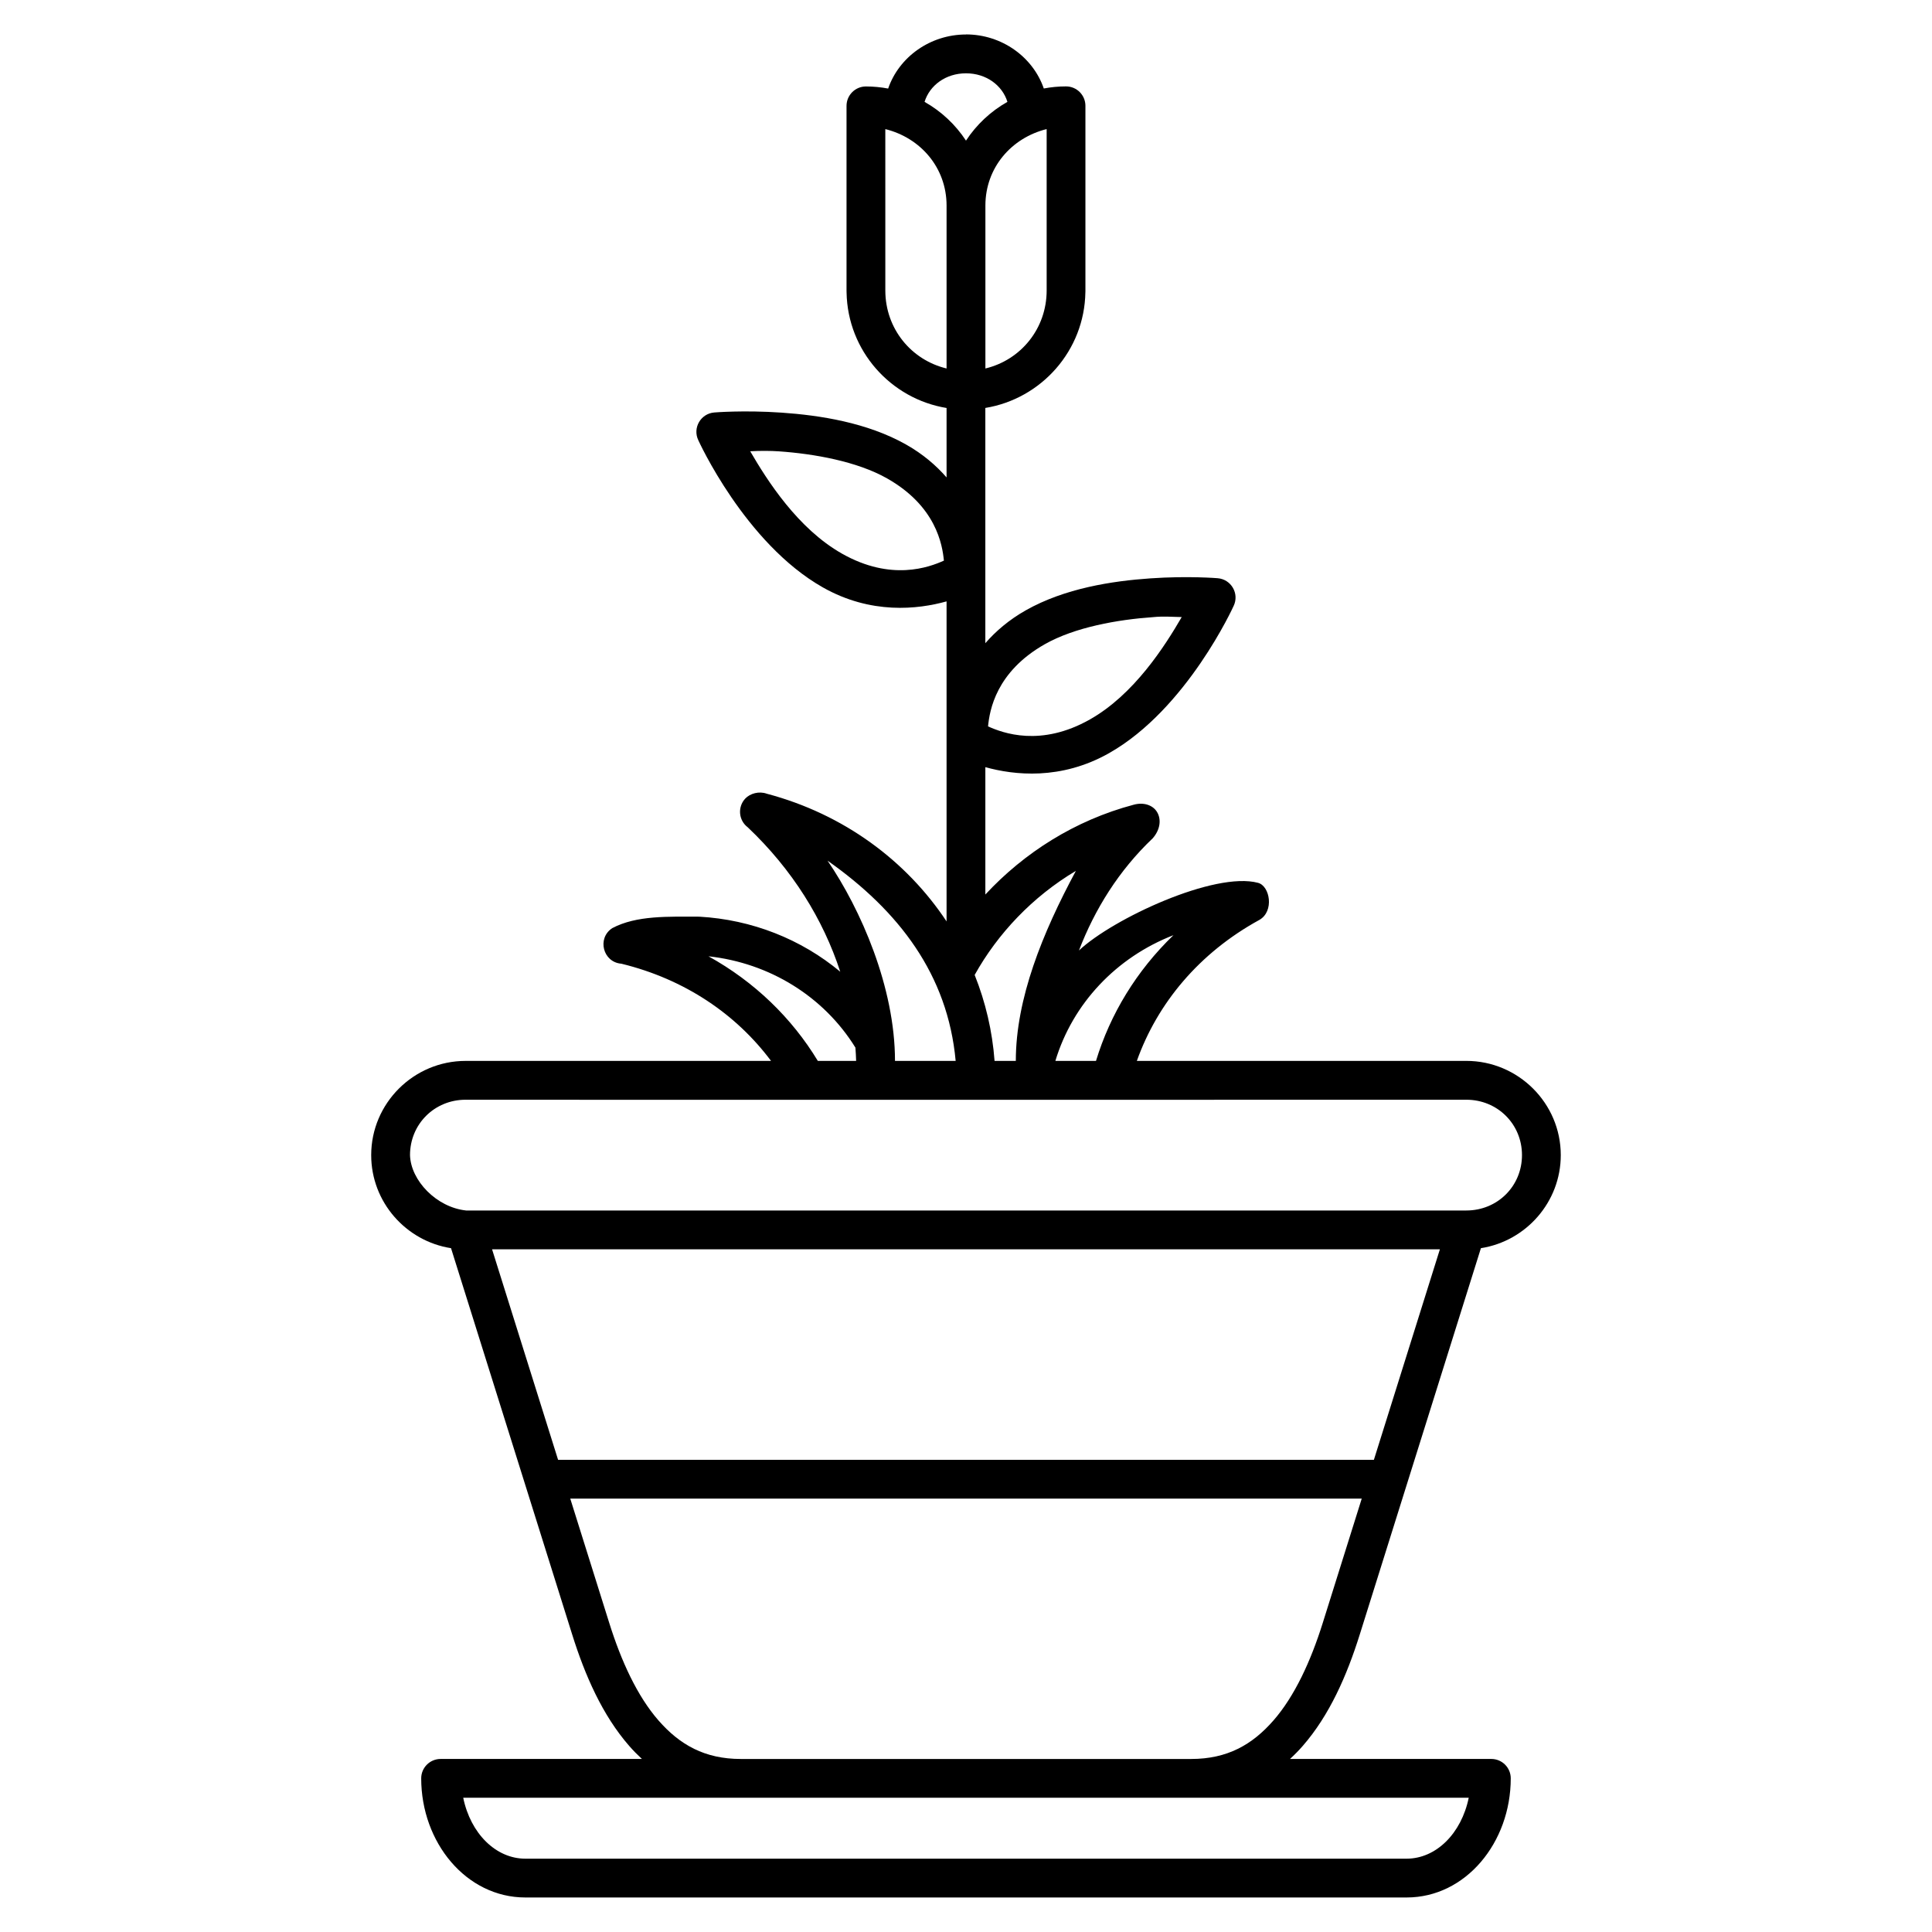<?xml version="1.0" encoding="UTF-8"?>
<!-- Uploaded to: SVG Repo, www.svgrepo.com, Generator: SVG Repo Mixer Tools -->
<svg fill="#000000" width="800px" height="800px" version="1.1" viewBox="144 144 512 512" xmlns="http://www.w3.org/2000/svg">
 <path d="m400 153.14c-9.484 0-17.754 5.961-20.629 14.328-1.91-0.359-3.879-0.555-5.891-0.555-2.836 0-5.137 2.305-5.141 5.141v48.922c-0.012 0.191 0 0.379 0.012 0.566 0.281 15.406 11.676 28.148 26.5 30.582v18.402c-2.762-3.176-6.258-6.184-10.699-8.699-10.344-5.856-22.914-7.773-33.004-8.473-10.09-0.695-17.883-0.039-17.883-0.039-3.582 0.312-5.758 4.098-4.207 7.344 0 0 12.328 27.301 33.012 39.012 12.758 7.223 25.148 5.828 32.781 3.703v84.812c-10.617-16.031-27.207-28.426-47.637-33.84-2.027-0.742-4.43-0.094-5.738 1.312-2.059 2.238-1.738 5.762 0.691 7.59 11.816 11.199 19.973 24.359 24.508 38.27-10.332-8.621-23.426-13.816-37.355-14.59-8.211 0-16.613-0.379-23.066 3.039-4.098 2.688-2.473 9.039 2.414 9.426 16.883 4.121 30.477 13.449 39.664 25.758h-80.93c-13.77 0-25.031 11.215-25.031 24.969 0 12.434 9.211 22.793 21.156 24.66l32.113 102.4c3.406 10.859 8.016 21.391 15.125 29.531 1.055 1.207 2.18 2.348 3.356 3.43h-53.348c-2.84 0-5.148 2.301-5.148 5.141 0 16.984 11.91 31.57 27.602 31.57h233.54c15.688 0 27.598-14.586 27.598-31.57 0-2.836-2.301-5.141-5.141-5.141h-53.359c1.18-1.082 2.305-2.227 3.356-3.43 7.109-8.137 11.719-18.672 15.125-29.531l32.113-102.4c11.949-1.867 21.164-12.227 21.164-24.664 0-13.75-11.266-24.969-25.035-24.969h-87.309c5.414-15.199 16.453-28.602 32.496-37.375 3.953-2.281 2.789-8.961-0.371-9.809-11.512-3.086-38.5 9.5-47.469 17.922 4.203-10.938 10.551-21.176 19.547-29.727 1.965-2.227 2.367-5 1.121-7.008-1.129-1.816-3.535-2.598-6.129-1.898-15.633 4.141-29.098 12.766-39.344 23.805v-33.754c7.637 2.125 20.027 3.512 32.785-3.711 20.684-11.711 33.012-39.012 33.012-39.012 1.555-3.246-0.625-7.043-4.211-7.344 0 0-7.793-0.66-17.883 0.039-10.09 0.695-22.656 2.617-33 8.473-4.445 2.516-7.941 5.527-10.707 8.703v-62.34c14.852-2.43 26.27-15.211 26.512-30.652 0.012-0.094 0.012-0.219 0.012-0.312v-49.109c0-2.84-2.305-5.144-5.148-5.141-2.008 0-3.977 0.191-5.883 0.555-2.879-8.367-11.145-14.332-20.629-14.332zm0 10.289c5.398 0 9.637 3.219 10.977 7.566-4.434 2.5-8.203 6.035-10.98 10.273-2.777-4.238-6.547-7.773-10.98-10.273 1.344-4.348 5.582-7.566 10.984-7.566zm-21.383 14.785c9.32 2.305 16.234 10.215 16.234 20.266v43.172c-9.379-2.254-16.207-10.543-16.23-20.621v-0.059zm42.758 0v42.762c0 10.105-6.836 18.422-16.234 20.676v-43.176c0-10.051 6.914-17.957 16.234-20.266zm-70.934 85.398c9.289 0.645 20.676 2.656 28.641 7.168 12.977 7.348 14.656 17.559 15.062 21.793-3.93 1.762-13.965 5.531-27.008-1.852-11.699-6.621-19.809-19.363-24.32-27.129 2.664-0.152 5.469-0.133 7.621 0.02zm106.73 43.914c-4.512 7.769-12.625 20.508-24.32 27.129-13.047 7.387-23.078 3.609-27.008 1.848 0.41-4.238 2.09-14.449 15.066-21.793 7.965-4.508 19.355-6.516 28.648-7.16 2.57-0.281 5.453-0.059 7.617-0.02zm-93.855 64.562c18.902 13.312 31.855 30.195 33.945 53.062h-16.078c0-19.531-9.086-40.215-17.871-53.062zm65.805 2.703c-8.84 16.438-15.918 33.84-15.918 50.359h-5.633c-0.586-7.887-2.383-15.559-5.273-22.781 6.09-10.945 15.352-20.754 26.824-27.578zm25.852 17.043c-9.781 9.43-16.75 20.914-20.523 33.32h-10.766c4.586-15.195 16.148-27.449 31.289-33.32zm-123.2 5.598c16.18 1.77 30.551 10.656 38.922 24.195 0.094 1.172 0.152 2.352 0.191 3.523h-10.152c-6.887-11.371-16.781-20.973-28.973-27.719zm-64.367 38.008c88.902 0.059 176.28 0 265.19 0 8.27 0 14.746 6.469 14.746 14.676 0 8.211-6.477 14.676-14.746 14.676h-265.07c-7.867-0.836-14.676-7.949-14.867-14.676 0-8.211 6.477-14.676 14.746-14.676zm7 39.645h251.18l-17.488 55.777h-216.2zm20.719 66.062h209.75l-10.336 32.961c-3.168 10.102-7.434 19.391-13.059 25.832-5.629 6.441-12.246 10.207-21.812 10.207h-119.34c-9.566 0-16.188-3.766-21.816-10.207-5.629-6.441-9.883-15.727-13.051-25.832zm-28.355 79.277c88.828 0.012 177.64 0 266.46 0-1.945 9.48-8.664 16.145-16.469 16.145h-233.54c-7.805 0-14.516-6.664-16.461-16.145z"/>
</svg>